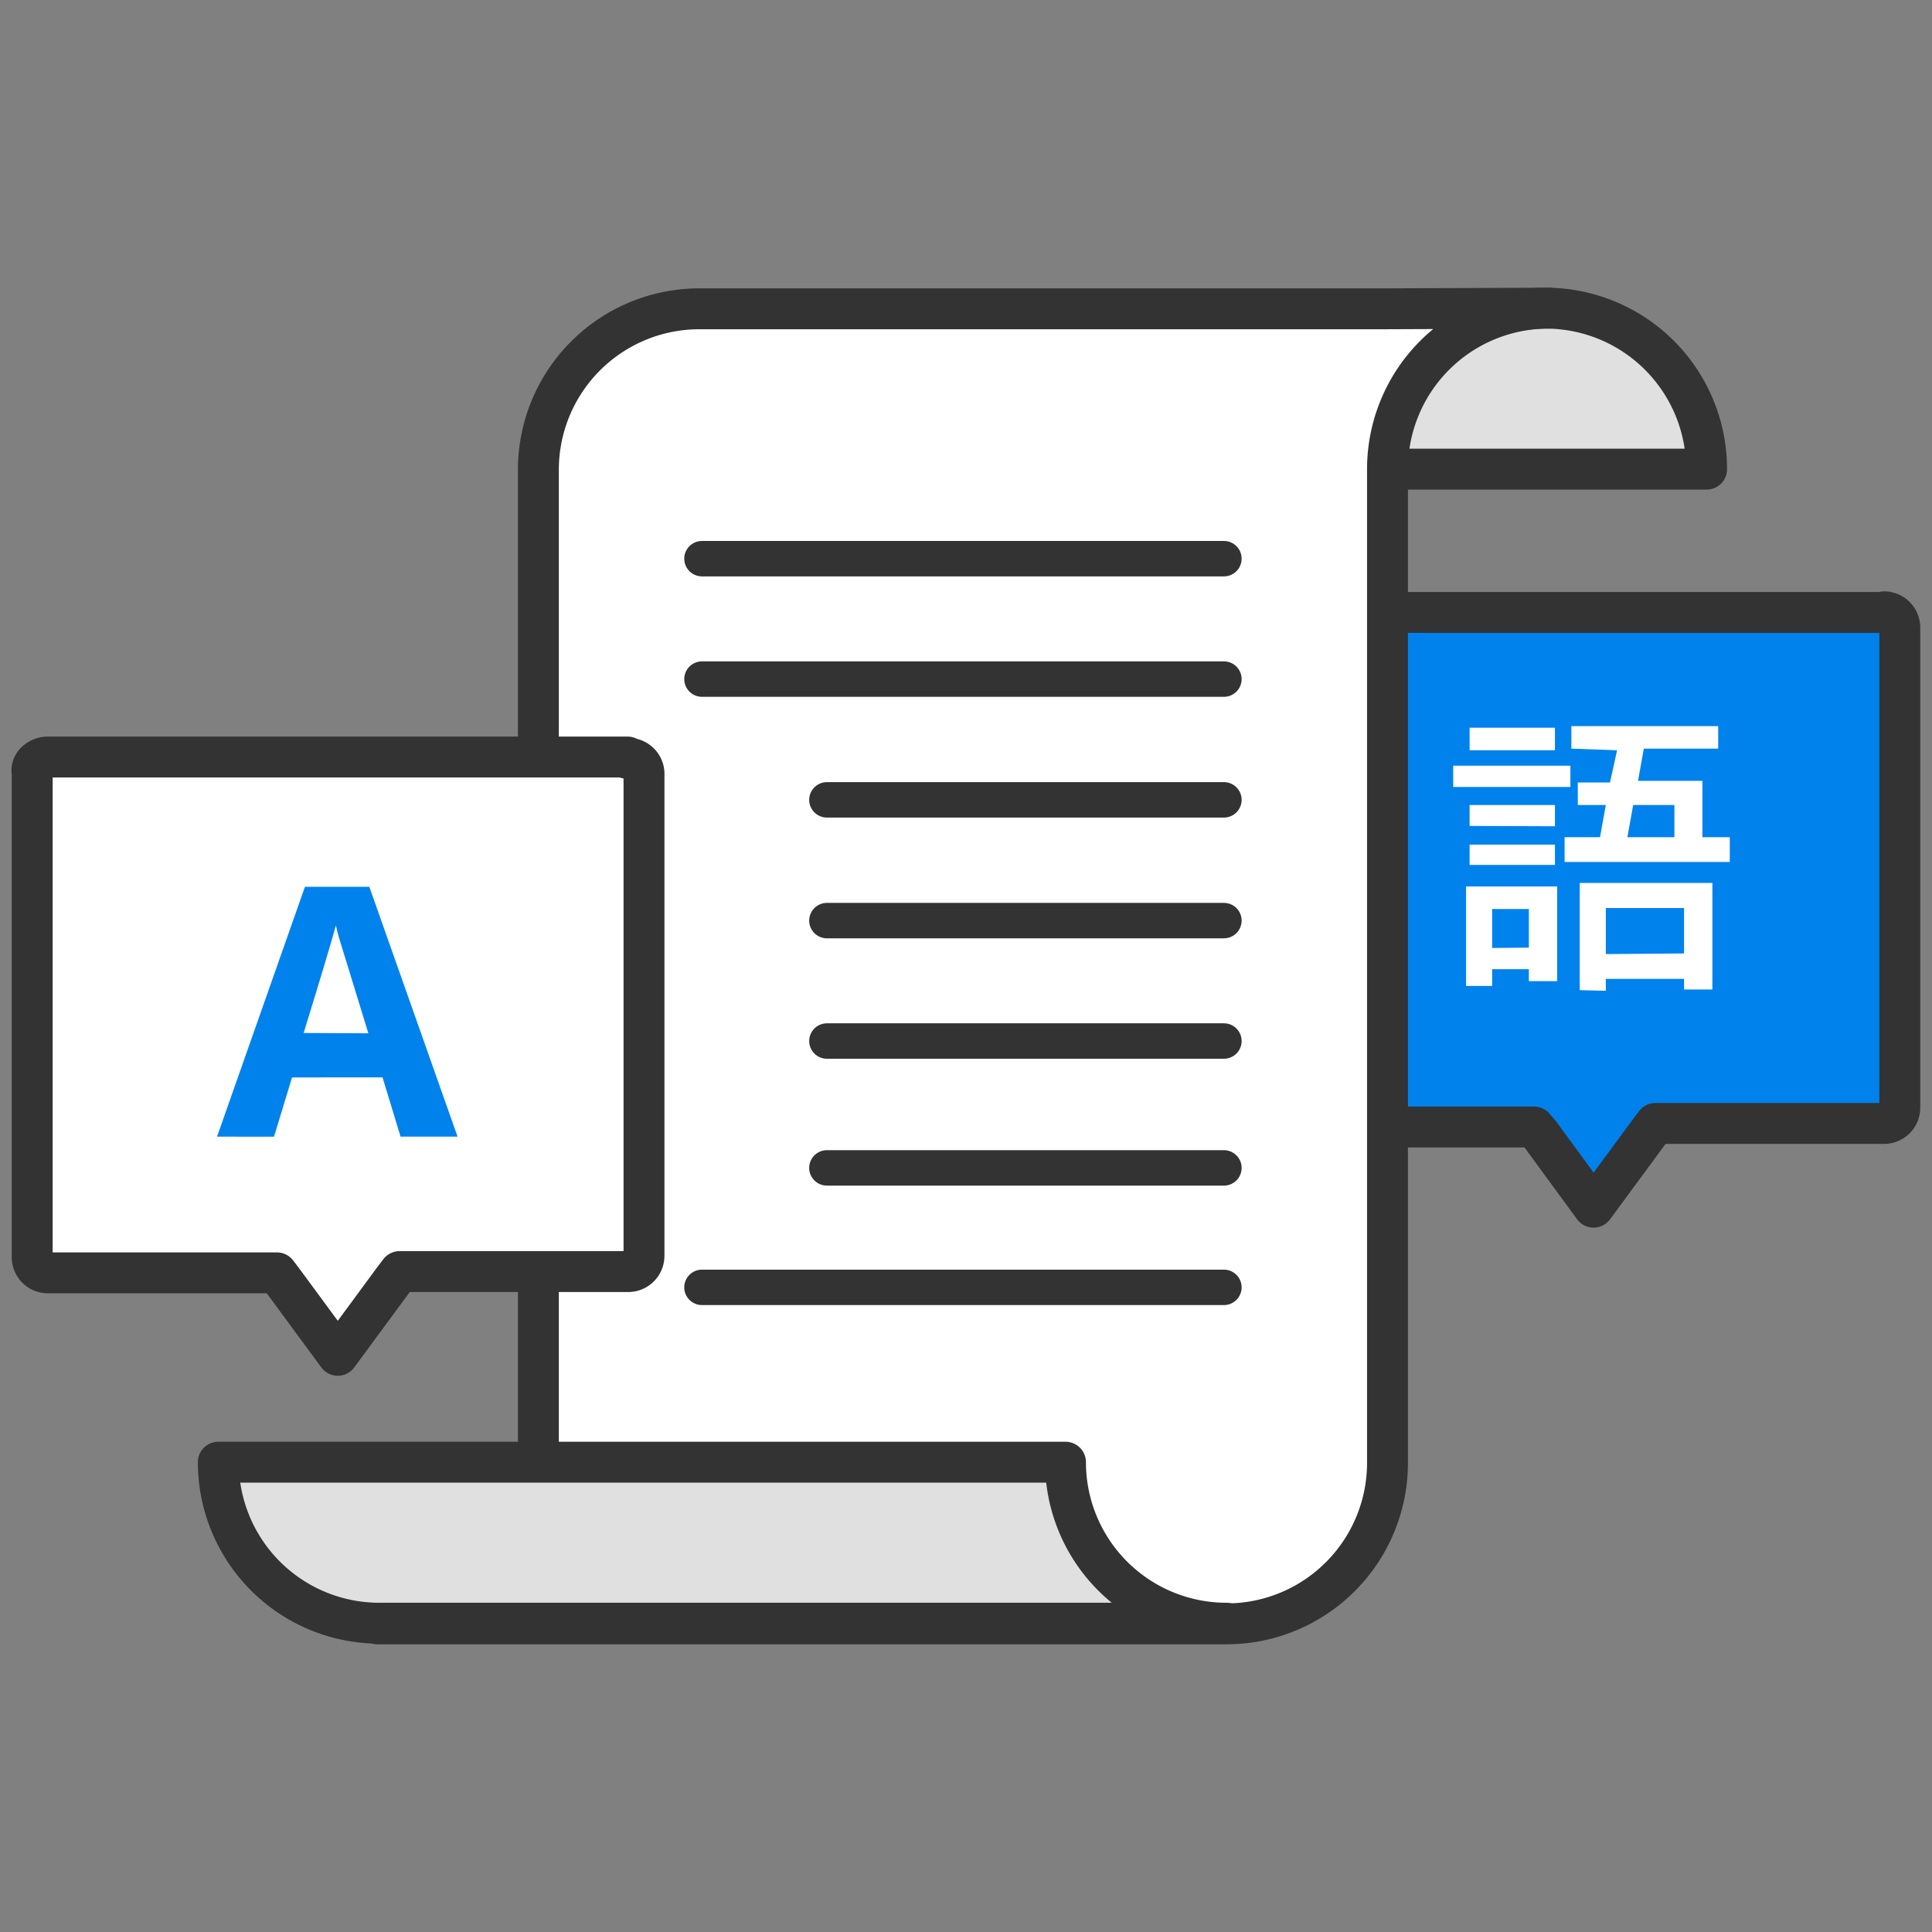 <svg xmlns="http://www.w3.org/2000/svg" viewBox="0 0 60 60"><rect x="0" y="0" width="60" height="60" fill="#808080" stroke="none"/><path d="M58.51 19a.49.49 0 0 1 .49.49V34.4a.49.49 0 0 1-.49.49h-7.1l-.19.25-1.73 2.35-1.67-2.28-.18-.21h-7.1a.49.49 0 0 1-.49-.49v-15c-.06-.25.19-.49.49-.49h18" fill="#0082ed" stroke="#333" stroke-linecap="round" stroke-linejoin="round" stroke-width="1.27"/><path d="M45.13 24.44v-.66h3.64v.66zm.4 6.18v-3.09h2.83v2.94h-.88v-.37h-1.14v.52zm.11-7.32v-.7h2.65v.7zm0 2.35V25h2.65v.66zm0 1.21v-.63h2.65v.63zm1.84 2.57v-1.2h-1.14v1.21zm1.32-6.18v-.7h4.56v.7h-2.31l-.18 1h2V26h.85v.77h-5.13V26h1.1l.18-1H49v-.7h1l.22-1zm.26 7.5v-3.33h4.12v3.31h-.88v-.33h-2.43v.37zm3.24-1.14V28.2h-2.43v1.43zM52 26v-1h-1.28l-.18 1z" fill="#fff"/><path d="M53 14.57a5 5 0 0 0-10 0z" fill="#e0e0e0" stroke="#333" stroke-linecap="round" stroke-linejoin="round" stroke-width="1.27"/><path d="M43.07 9.59H21.72a5 5 0 0 0-5 5v30.84a5 5 0 0 1-5 5h26.37a5 5 0 0 0 5-5V14.57a5 5 0 0 1 5-5z" fill="#fff" stroke="#333" stroke-linecap="round" stroke-linejoin="round" stroke-width="1.27"/><path d="M38.09 50.41a5 5 0 0 1-5-5H6.78a5 5 0 0 0 5 5z" fill="#e0e0e0" stroke="#333" stroke-linecap="round" stroke-linejoin="round" stroke-width="1.27"/><path fill="#fff" stroke="#333" stroke-linecap="round" stroke-linejoin="round" stroke-width="1.1" d="M21.8 17.35h16.21M21.8 21.09h16.21M21.8 39.98h16.21M25.68 24.84h12.33M25.68 28.59h12.33M25.68 32.33h12.33M25.68 36.27h12.33"/><path d="M19.47 23.55A.49.49 0 0 1 20 24v15a.49.49 0 0 1-.49.49h-7.1l-.19.25-1.73 2.35-1.7-2.31-.19-.25H1.5A.49.49 0 0 1 1 39V24c-.06-.25.19-.49.49-.49h18" fill="#fff" stroke="#333" stroke-linecap="round" stroke-linejoin="round" stroke-width="1.27"/><path d="M12.44 35.3l-.56-1.84H9.07l-.56 1.84H6.74l2.73-7.76h2l2.74 7.76zm-1-3.21l-.87-2.83c-.07-.22-.11-.39-.14-.52q-.18.68-1 3.34z" fill="#0082ed"/></svg>